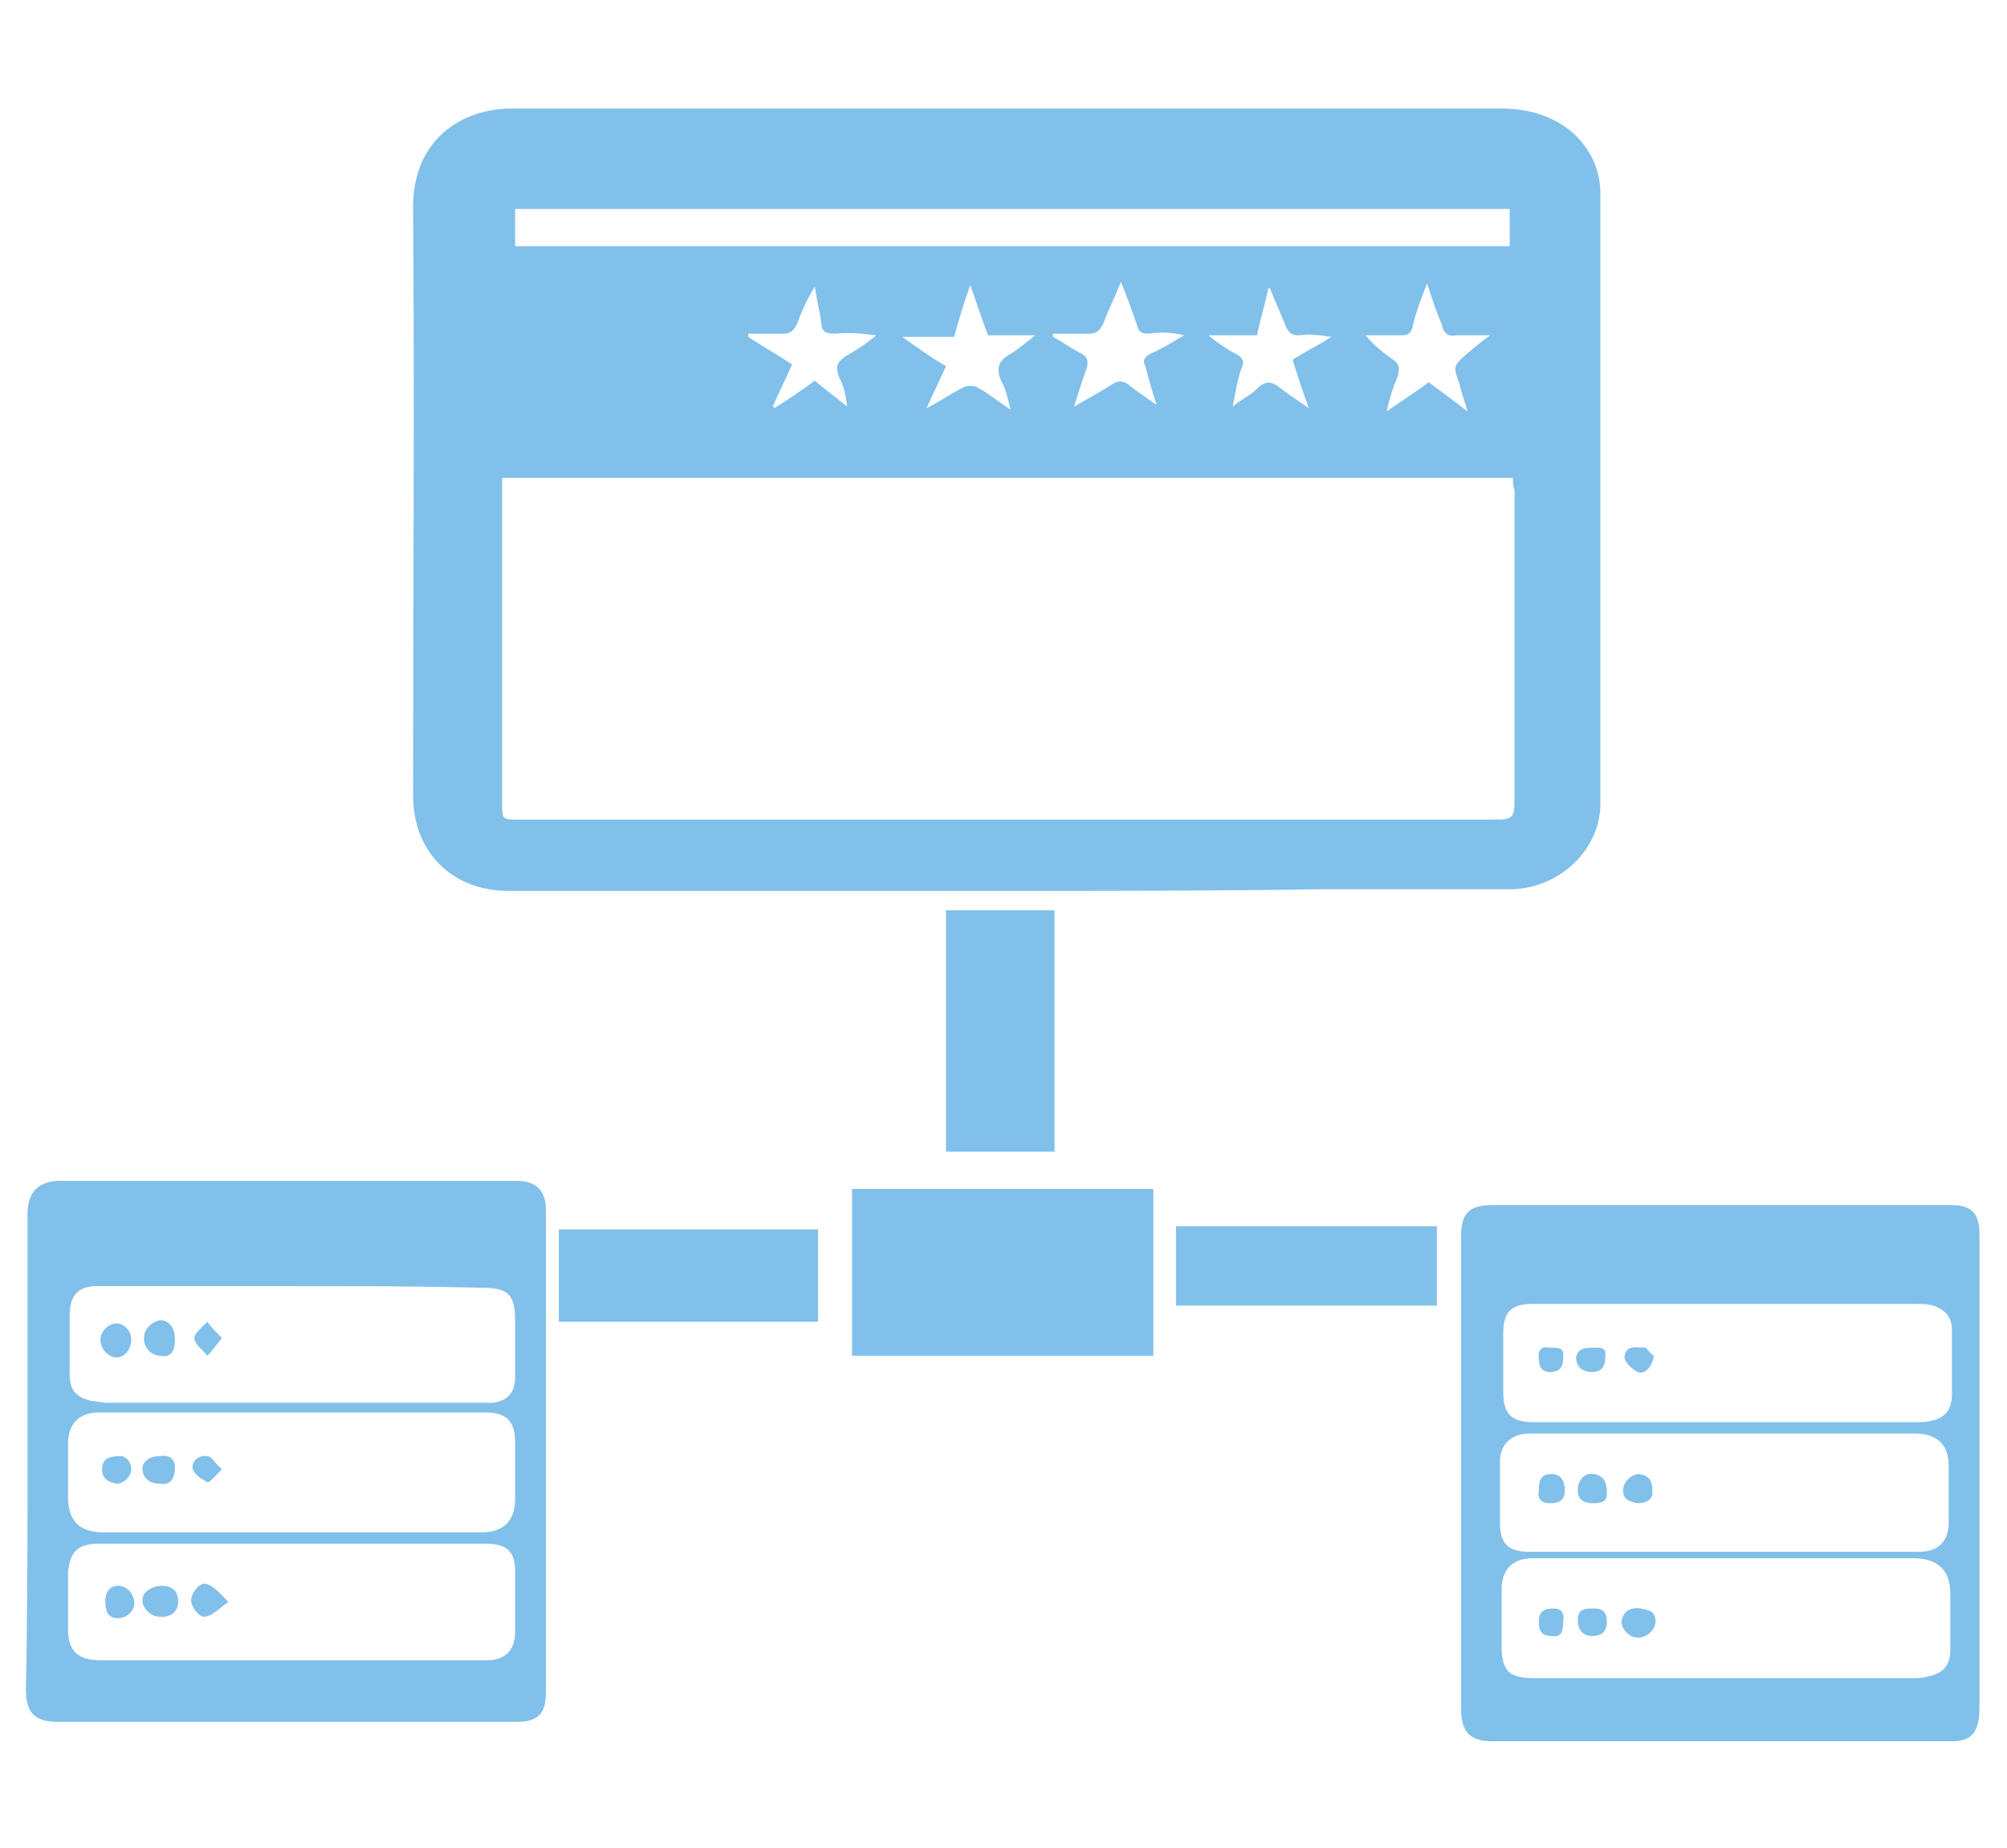 <?xml version="1.0" encoding="utf-8"?>
<!-- Generator: Adobe Illustrator 27.0.0, SVG Export Plug-In . SVG Version: 6.00 Build 0)  -->
<svg version="1.1" id="圖層_1" xmlns="http://www.w3.org/2000/svg" xmlns:xlink="http://www.w3.org/1999/xlink" x="0px" y="0px"
	 viewBox="0 0 123.9 114.1" style="enable-background:new 0 0 123.9 114.1;" xml:space="preserve">
<g>
	<path d="M62,55c-10.2,0-20.4,0-30.6,0c-3.5,0-5.9-2.4-5.9-5.9c0-12.1,0.1-24.2,0-36.3c0-4.2,3-6.1,6.1-6.1c11.3,0,22.6,0,33.9,0
		c9,0,18.1,0,27.1,0c1.7,0,3.2,0.4,4.5,1.5c1.1,1,1.7,2.3,1.7,3.8c0,12.5,0,25.1,0,37.6c0,2.9-2.6,5.3-5.6,5.3c-3.9,0-7.8,0-11.7,0
		C74.9,55,68.5,55,62,55z M93.4,29.5c-20.8,0-41.6,0-62.4,0c0,0.3,0,0.5,0,0.7c0,6.5,0,13,0,19.4c0,1,0,1,1.1,1c20,0,40,0,60.1,0
		c1.2,0,1.3-0.1,1.3-1.3c0-6.3,0-12.7,0-19C93.4,30,93.4,29.8,93.4,29.5z M93.2,12.9c-20.5,0-40.9,0-61.4,0c0,0.4,0,0.8,0,1.2
		c0,0.4,0,0.7,0,1.1c20.5,0,41,0,61.4,0C93.2,14.4,93.2,13.6,93.2,12.9z M62.4,25.3c-0.2-0.7-0.3-1.3-0.6-1.8
		c-0.3-0.7-0.2-1.2,0.5-1.6c0.5-0.3,1-0.7,1.6-1.2c-1.1,0-2,0-2.9,0c-0.4-1-0.7-2-1.1-3.1c-0.4,1.1-0.7,2.1-1,3.2c-1,0-2,0-3.2,0
		c1,0.7,1.8,1.3,2.7,1.8c-0.4,0.9-0.8,1.7-1.2,2.6c0.8-0.4,1.5-0.9,2.3-1.3c0.2-0.1,0.6-0.1,0.8,0C60.9,24.2,61.5,24.7,62.4,25.3z
		 M65,20.6c0,0.1,0,0.1,0,0.2c0.6,0.3,1.1,0.7,1.7,1c0.4,0.2,0.5,0.4,0.4,0.9c-0.3,0.8-0.5,1.5-0.8,2.4c0.9-0.5,1.6-0.9,2.4-1.4
		c0.3-0.2,0.6-0.2,0.9,0c0.5,0.4,1.1,0.8,1.8,1.3c-0.3-0.9-0.5-1.7-0.7-2.4c-0.2-0.4,0-0.6,0.4-0.8c0.7-0.3,1.3-0.7,2-1.1
		c-0.8-0.2-1.5-0.2-2.2-0.1c-0.4,0-0.6-0.1-0.7-0.5c-0.3-0.9-0.6-1.7-1-2.7c-0.4,1-0.8,1.8-1.1,2.6c-0.2,0.4-0.4,0.6-0.9,0.6
		C66.5,20.6,65.7,20.6,65,20.6z M88.1,17.5c-0.4,1-0.7,1.8-0.9,2.7c-0.1,0.4-0.3,0.5-0.7,0.5c-0.7,0-1.5,0-2.2,0
		c0.5,0.6,1.1,1.1,1.7,1.5c0.4,0.3,0.4,0.5,0.3,1c-0.3,0.7-0.5,1.3-0.7,2.2c1-0.7,1.8-1.2,2.6-1.8c0.8,0.6,1.5,1.1,2.4,1.8
		c-0.2-0.7-0.4-1.2-0.5-1.7c-0.4-1.1-0.4-1.1,0.5-1.9c0.4-0.3,0.8-0.7,1.4-1.1c-0.9,0-1.5,0-2.1,0c-0.6,0.1-0.8-0.2-0.9-0.7
		C88.6,19.1,88.4,18.4,88.1,17.5z M46.2,20.6c0,0.1,0,0.1,0,0.2c0.9,0.6,1.8,1.1,2.7,1.7c-0.4,0.9-0.8,1.7-1.2,2.6
		c0,0,0.1,0,0.1,0.1c0.8-0.5,1.7-1.1,2.5-1.7c0.7,0.6,1.4,1.1,2,1.6c-0.1-0.7-0.2-1.3-0.5-1.8c-0.2-0.6-0.2-0.9,0.4-1.3
		c0.7-0.4,1.3-0.8,1.9-1.3c-0.9-0.1-1.7-0.2-2.5-0.1c-0.6,0-0.9-0.1-0.9-0.7c-0.1-0.7-0.3-1.5-0.4-2.2c-0.5,0.8-0.8,1.5-1.1,2.3
		c-0.2,0.4-0.4,0.6-0.8,0.6C47.7,20.6,47,20.6,46.2,20.6z M76.1,25.1c0.6-0.5,1.1-0.7,1.5-1.1c0.5-0.5,0.9-0.5,1.5,0
		c0.5,0.4,1,0.7,1.7,1.2c-0.4-1.1-0.7-2-1-3c0.8-0.5,1.6-0.9,2.4-1.4c-0.7-0.1-1.3-0.2-2-0.1c-0.4,0-0.6-0.1-0.8-0.5
		c-0.3-0.8-0.7-1.6-1-2.4c0,0-0.1,0-0.1,0c-0.2,1-0.5,1.9-0.7,2.9c-1.1,0-2,0-3,0c0.6,0.5,1.2,0.9,1.8,1.2c0.3,0.2,0.4,0.4,0.3,0.7
		C76.4,23.3,76.3,24.1,76.1,25.1z" fill="#81C0EA"/>
	<path d="M1.7,89.6c0-4.9,0-9.8,0-14.7c0-1.3,0.7-2,2-2c9.4,0,18.8,0,28.2,0c1.2,0,1.8,0.6,1.8,1.8c0,9.9,0,19.8,0,29.8
		c0,1.3-0.5,1.8-1.8,1.8c-9.4,0-18.8,0-28.3,0c-1.4,0-2-0.5-2-2C1.7,99.4,1.7,94.5,1.7,89.6z M18.1,87.2c-4,0-8,0-12,0
		c-1.2,0-1.9,0.7-1.9,1.9c0,1.1,0,2.2,0,3.3c0,1.5,0.7,2.2,2.2,2.2c7.8,0,15.5,0,23.3,0c1.4,0,2.1-0.7,2.1-2.1c0-1.2,0-2.3,0-3.5
		c0-1.3-0.6-1.8-1.8-1.8C26,87.2,22,87.2,18.1,87.2z M18.1,95.3c-4,0-8,0-12,0c-1.3,0-1.8,0.5-1.9,1.8c0,1.2,0,2.3,0,3.5
		c0,1.3,0.6,1.9,2,1.9c7.9,0,15.9,0,23.8,0c1.2,0,1.8-0.6,1.8-1.8c0-1.2,0-2.5,0-3.7c0-1.2-0.5-1.7-1.8-1.7
		C26,95.3,22,95.3,18.1,95.3z M18.1,79.4c-2.9,0-5.8,0-8.7,0c-1.1,0-2.3,0-3.4,0c-1.2,0-1.7,0.6-1.7,1.8c0,1.2,0,2.5,0,3.7
		c0,1,0.5,1.4,1.4,1.6c0.3,0,0.6,0.1,0.9,0.1c7.7,0,15.5,0,23.2,0c0.2,0,0.4,0,0.6,0c0.9-0.1,1.4-0.6,1.4-1.6c0-1.1,0-2.3,0-3.4
		c0-1.7-0.4-2.1-2.1-2.1C25.8,79.4,21.9,79.4,18.1,79.4z" fill="#81C0EA"/>
	<path d="M90.2,90.7c0-4.8,0-9.6,0-14.4c0-1.4,0.5-1.9,1.9-1.9c9.5,0,18.9,0,28.4,0c1.2,0,1.7,0.5,1.7,1.8c0,4.1,0,8.2,0,12.4
		c0,5.6,0,11.1,0,16.7c0,0.4,0,0.7-0.1,1.1c-0.2,0.8-0.7,1.1-1.6,1.1c-5.8,0-11.7,0-17.5,0c-3.6,0-7.2,0-10.8,0c-1.4,0-2-0.5-2-2
		C90.2,100.5,90.2,95.6,90.2,90.7z M106.4,95.8c2.2,0,4.3,0,6.5,0c1.9,0,3.8,0,5.6,0c1.2,0,1.8-0.7,1.8-1.8c0-1.2,0-2.4,0-3.5
		c0-1.3-0.7-2-2.1-2c-7.9,0-15.9,0-23.8,0c-1.1,0-1.8,0.7-1.8,1.7c0,1.3,0,2.6,0,3.8c0,1.3,0.5,1.8,1.8,1.8
		C98.5,95.8,102.5,95.8,106.4,95.8z M106.4,103.6c3.9,0,7.7,0,11.6,0c0.3,0,0.7,0,1-0.1c1-0.2,1.4-0.7,1.4-1.7c0-1.1,0-2.3,0-3.4
		c0-1.5-0.8-2.2-2.3-2.2c-7.8,0-15.7,0-23.5,0c-1.2,0-1.9,0.7-1.9,1.9c0,1.2,0,2.4,0,3.5c0,1.6,0.5,2,2,2
		C98.6,103.6,102.5,103.6,106.4,103.6z M106.4,80.5c-3.9,0-7.9,0-11.8,0c-1.3,0-1.8,0.5-1.8,1.8c0,1.2,0,2.4,0,3.6
		c0,1.4,0.5,1.9,1.9,1.9c7.8,0,15.6,0,23.5,0c0.4,0,0.7,0,1.1-0.1c0.8-0.2,1.2-0.7,1.2-1.6c0-1.3,0-2.6,0-4c0-0.7-0.3-1.1-0.9-1.4
		c-0.4-0.2-0.9-0.2-1.4-0.2C114.2,80.5,110.3,80.5,106.4,80.5z" fill="#81C0EA"/>
	<path d="M71.2,73.4c0,3.5,0,6.8,0,10.3c-6.2,0-12.4,0-18.6,0c0-3.4,0-6.8,0-10.3C58.9,73.4,65,73.4,71.2,73.4z" fill="#81C0EA"/>
	<path d="M58.4,56.2c2.2,0,4.5,0,6.7,0c0,5,0,9.9,0,14.9c-2.2,0-4.4,0-6.7,0C58.4,66.2,58.4,61.2,58.4,56.2z" fill="#81C0EA"/>
	<path d="M34.5,81.6c0-1.9,0-3.8,0-5.7c5.4,0,10.7,0,16,0c0,1.9,0,3.8,0,5.7C45.2,81.6,39.9,81.6,34.5,81.6z" fill="#81C0EA"/>
	<path d="M72.6,75.7c5.4,0,10.7,0,16.1,0c0,1.6,0,3.3,0,4.9c-5.3,0-10.7,0-16.1,0C72.6,79,72.6,77.4,72.6,75.7z" fill="#81C0EA"/>
	<path d="M10.8,90.6c0,0.7-0.3,1.1-0.9,1c-0.5,0-1-0.2-1.1-0.8c-0.1-0.5,0.4-0.9,1-0.9C10.4,89.8,10.8,90,10.8,90.6z" fill="#81C0EA"/>
	<path d="M8.1,90.7c0,0.5-0.5,0.9-0.9,0.9c-0.5-0.1-0.9-0.3-0.9-0.9c0-0.6,0.4-0.8,1-0.8C7.7,89.8,8.1,90.2,8.1,90.7z" fill="#81C0EA"/>
	<path d="M13.7,90.7c-0.4,0.4-0.8,0.9-0.9,0.8c-0.4-0.2-0.8-0.5-0.9-0.8c-0.1-0.5,0.4-0.9,0.9-0.8C13.1,89.9,13.3,90.4,13.7,90.7z"
		fill="#81C0EA"/>
	<path d="M10,97.9c0.7,0,1,0.4,1,1c0,0.6-0.5,1-1.2,0.9c-0.5,0-1.1-0.6-1-1.1C8.8,98.3,9.4,97.9,10,97.9z" fill="#81C0EA"/>
	<path d="M14.1,98.9c-0.6,0.4-0.9,0.8-1.4,0.9c-0.4,0.1-0.9-0.6-0.9-1c0-0.5,0.6-1.2,1-1C13.3,98,13.6,98.4,14.1,98.9z" fill="#81C0EA"/>
	<path d="M6.5,98.8c0-0.4,0.2-0.9,0.8-0.9c0.5,0,0.9,0.4,1,1c0,0.6-0.5,1-1,1C6.6,99.9,6.5,99.4,6.5,98.8z" fill="#81C0EA"/>
	<path d="M10.8,82.7c0,0.8-0.3,1.1-0.9,1c-0.6,0-1.1-0.6-1-1.2c0-0.5,0.6-1,1.1-1C10.5,81.6,10.8,82,10.8,82.7z" fill="#81C0EA"/>
	<path d="M8.1,82.7c0,0.6-0.4,1.1-0.9,1.1c-0.5,0-1-0.5-1-1.1c0-0.5,0.5-1,1-1C7.6,81.7,8.1,82.1,8.1,82.7z" fill="#81C0EA"/>
	<path d="M13.7,82.6c-0.4,0.5-0.6,0.8-0.9,1.1c-0.3-0.4-0.8-0.7-0.8-1.1c0-0.3,0.5-0.7,0.8-1C13,81.9,13.3,82.2,13.7,82.6z" fill="#81C0EA"/>
	<path d="M101.1,92.8c-0.5-0.1-0.9-0.2-0.9-0.8c0-0.5,0.5-1,1-1c0.6,0.1,0.8,0.4,0.8,1C102.1,92.6,101.6,92.8,101.1,92.8z" fill="#81C0EA"/>
	<path d="M99.2,92.2c0,0.5-0.3,0.6-0.9,0.6c-0.5,0-0.9-0.2-0.9-0.8c0-0.6,0.4-1.1,1-1C99,91.1,99.2,91.5,99.2,92.2z" fill="#81C0EA"/>
	<path d="M95,92c0-0.6,0.1-1,0.8-1c0.6,0,0.8,0.5,0.8,1c0,0.6-0.3,0.8-0.9,0.8C95.1,92.8,94.9,92.5,95,92z" fill="#81C0EA"/>
	<path d="M101.3,99.3c0.4,0.1,0.9,0.1,0.9,0.8c0,0.5-0.5,1-1.1,1c-0.5,0-1-0.5-1-1C100.2,99.5,100.6,99.2,101.3,99.3z" fill="#81C0EA"/>
	<path d="M99.2,100.1c0,0.5-0.2,0.9-0.9,0.9c-0.6,0-0.9-0.4-0.9-1c0-0.7,0.5-0.7,1-0.7C99,99.3,99.2,99.6,99.2,100.1z" fill="#81C0EA"/>
	<path d="M96.5,100.1c0,0.6-0.1,1-0.7,0.9c-0.7,0-0.8-0.4-0.8-0.9c0-0.6,0.3-0.8,0.9-0.8C96.4,99.3,96.6,99.6,96.5,100.1z" fill="#81C0EA"/>
	<path d="M98.4,83.2c0.3,0,0.8-0.1,0.7,0.6c0,0.5-0.2,0.9-0.8,0.9c-0.6,0-1-0.3-1-0.9C97.4,83.2,97.9,83.2,98.4,83.2z" fill="#81C0EA"/>
	<path d="M102.1,83.7c-0.1,0.7-0.6,1.2-1,1c-0.4-0.2-0.9-0.7-0.8-1c0.1-0.7,0.8-0.5,1.3-0.5C101.7,83.3,101.9,83.6,102.1,83.7z" fill="#81C0EA"/>
	<path d="M95.7,83.2c0.5,0,0.9,0,0.8,0.6c0,0.6-0.2,0.9-0.8,0.9c-0.5,0-0.7-0.3-0.7-0.8C94.9,83.3,95.2,83.1,95.7,83.2z" fill="#81C0EA"/>
</g>
</svg>
